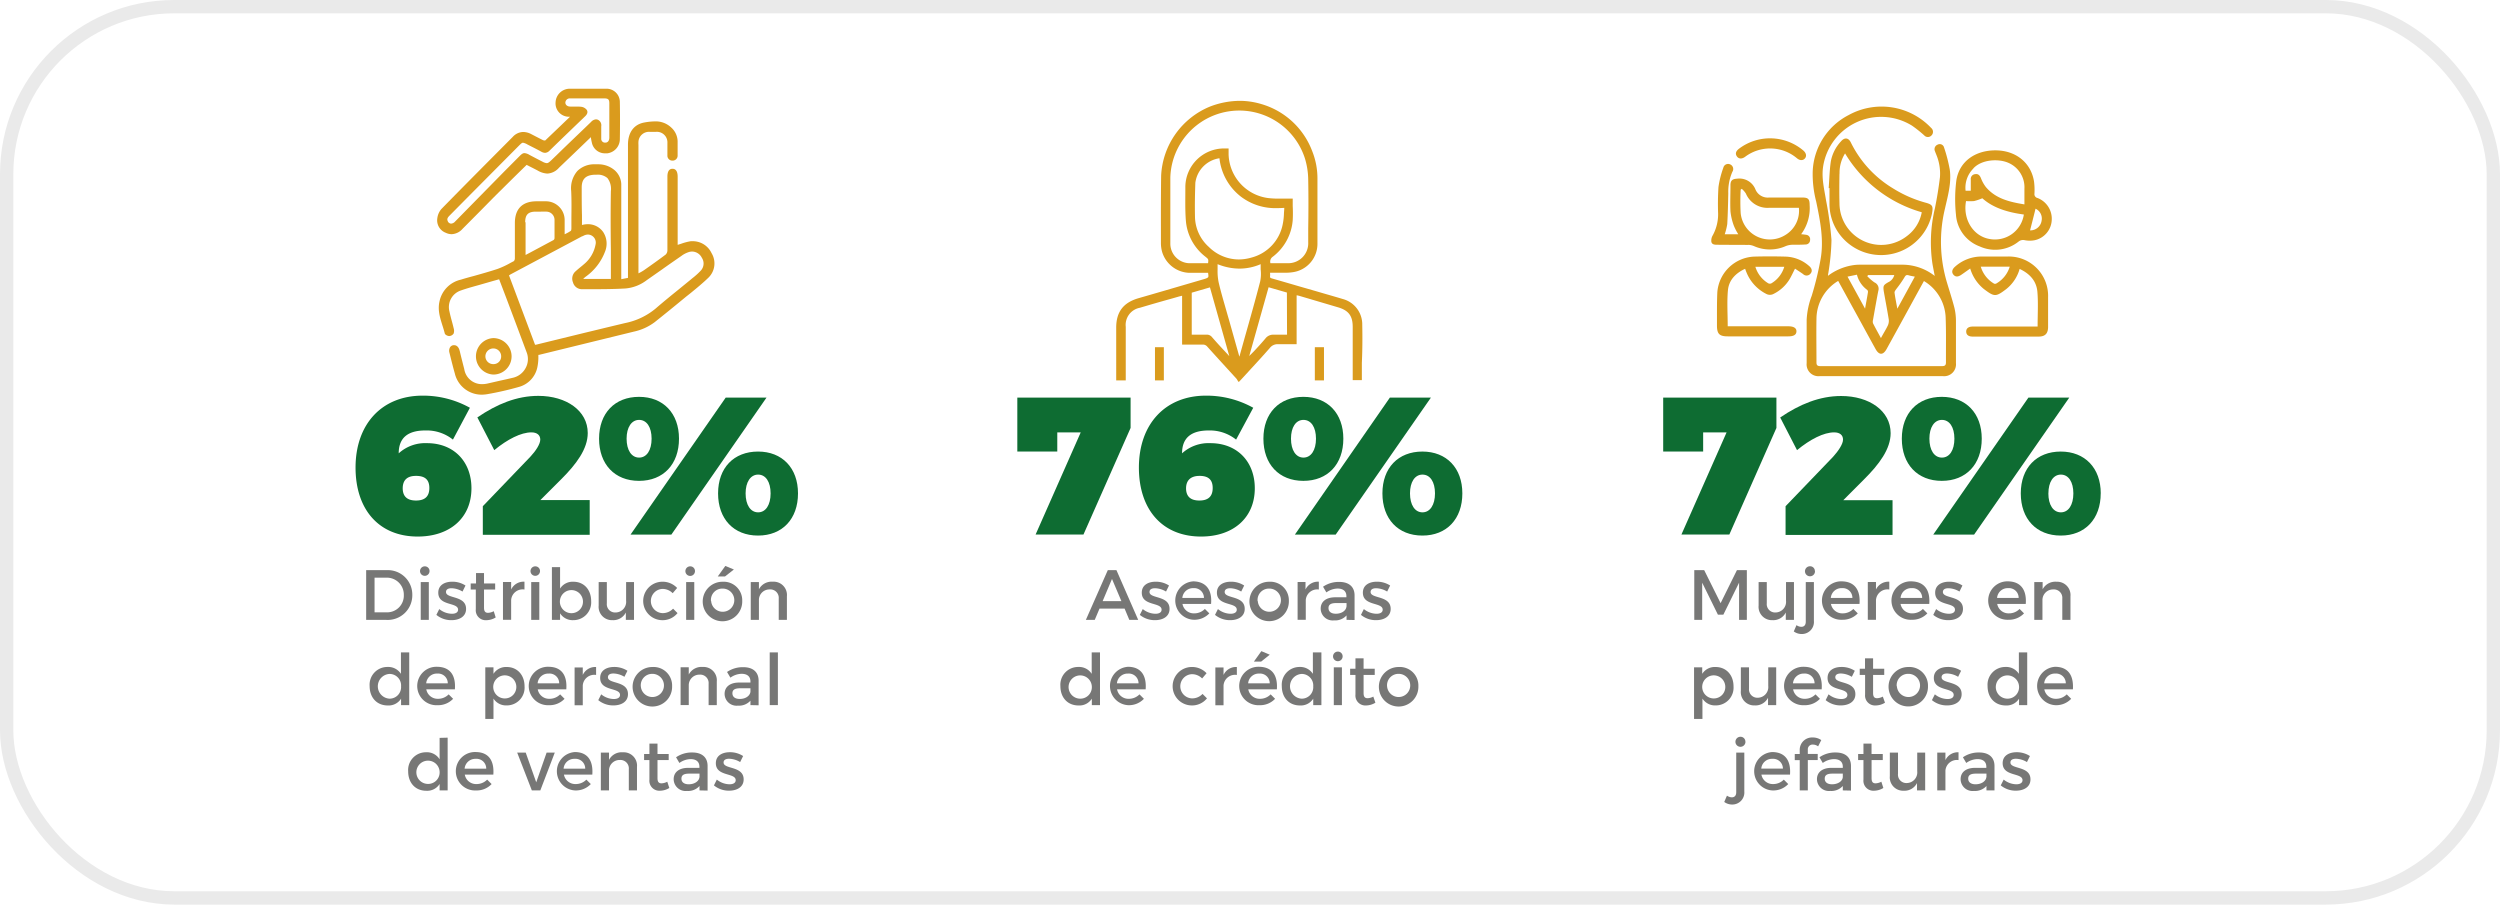 <svg xmlns="http://www.w3.org/2000/svg" viewBox="0 0 563 203.71"><g id="Capa_2" data-name="Capa 2"><g id="Capa_1-2" data-name="Capa 1"><rect x="1.5" y="1.5" width="560" height="200.71" rx="37.74" style="fill:none;stroke:#eaeaea;stroke-miterlimit:10;stroke-width:3px"/><path d="M160.24,57a4.67,4.67,0,0,0-4.12-2.68,4.9,4.9,0,0,0-.54,0,11.76,11.76,0,0,0-2.15.56l-.82.26V39.81c0-1.49-.63-1.8-1.16-1.8h0c-.76,0-1.15.61-1.15,1.77v3.4c0,4.34,0,8.82,0,13.23a1.37,1.37,0,0,1-.38.91c-1.58,1.19-3.15,2.31-4.91,3.54a9.72,9.72,0,0,1-.92.54l-.31.16v-.12c0-.19,0-.35,0-.51V32.64a5.71,5.71,0,0,1,0-.74,2.38,2.38,0,0,1,2.51-2.21h1.45a2.38,2.38,0,0,1,2.56,2.52c0,.44,0,.89,0,1.33s0,1,0,1.43a1.11,1.11,0,0,0,1.13,1.2h.07A1.11,1.11,0,0,0,152.6,35c0-1.31,0-2.3,0-3.23a4.3,4.3,0,0,0-1.46-3.07,5.06,5.06,0,0,0-3.69-1.36,13.65,13.65,0,0,0-2.31.24c-2.36.41-3.72,2.22-3.72,5v30l-1.51.29V45.46c0-1.32,0-2.68,0-4a4.38,4.38,0,0,0-1.57-3.19A5.66,5.66,0,0,0,134.63,37l-.6,0a5.41,5.41,0,0,0-4,1.5A5.93,5.93,0,0,0,128.63,43c.1,2,.07,4.06.05,6.05l0,2.3c0,.51-.11.62-.13.63a7.56,7.56,0,0,1-1.07.62l-.32.16v-.95c0-.82,0-1.58,0-2.34A4.23,4.23,0,0,0,123,45.33h-2.15c-3.2,0-4.89,1.69-4.9,4.87v2.28c0,1.87,0,3.8,0,5.69a1,1,0,0,1-.22.63l-.73.38a19.1,19.1,0,0,1-3,1.4c-1.74.57-3.55,1.08-5.29,1.57-1,.26-2,.54-2.93.83A6.33,6.33,0,0,0,99,67.77c-.49,2,.09,3.78.64,5.54.19.58.37,1.18.52,1.77.08.33.67.6,1,.6a1.27,1.27,0,0,0,1-.57,1.94,1.94,0,0,0,0-1.21c-.13-.55-.27-1.1-.42-1.63-.19-.7-.38-1.43-.53-2.15a3.94,3.94,0,0,1,2.62-4.72c1-.36,2-.64,2.94-.91l1.08-.3,3.27-.94,1.3-.36,0,.06c.05.11.08.2.12.29L114,67.07q2.33,6.18,4.64,12.38a4.17,4.17,0,0,1-.26,3.41,4.33,4.33,0,0,1-2.78,2.19c-1,.24-2,.46-3,.68l-2.67.61a5.66,5.66,0,0,1-1.38.17,4,4,0,0,1-4-3.4c-.35-1.35-.7-2.72-1-4l-.05-.17c-.19-.75-.64-1.2-1.2-1.2a.9.9,0,0,0-.23,0,1.06,1.06,0,0,0-.73.49,1.55,1.55,0,0,0-.12,1.22l.21.85c.31,1.26.64,2.56,1,3.82a6.2,6.2,0,0,0,6,4.76,7.67,7.67,0,0,0,1.34-.12,68.13,68.13,0,0,0,7-1.6,5.81,5.81,0,0,0,4.24-4.44,11.14,11.14,0,0,0,.23-2c0-.26,0-.54,0-.81l.17,0,1.47-.36,19.87-4.87a12,12,0,0,0,4.7-2.14c2.14-1.7,4.39-3.53,7.08-5.75l1-.79c1.34-1.1,2.73-2.23,4-3.46A4.47,4.47,0,0,0,160.24,57ZM131,42.23c0-1.9.89-2.79,2.87-2.88h.44a3.32,3.32,0,0,1,2.48.75,4,4,0,0,1,.78,2.93c-.08,4.49-.06,9.06,0,13.48,0,1.84,0,3.68,0,5.52v.78h-6.23l.07-.07a4.29,4.29,0,0,1,.49-.43,12.22,12.22,0,0,0,4.34-5.61,4.78,4.78,0,0,0-.4-4.44,4.17,4.17,0,0,0-3.47-1.77,5,5,0,0,0-1.31.18s0,0,0-.08,0-.31,0-.46v-1.6C131,46.46,131,44.32,131,42.23Zm-12.73,7.83c0-1.73.69-2.4,2.42-2.4H122l1,0a1.86,1.86,0,0,1,1.88,1.85c0,1.38,0,2.78,0,4.13a.57.57,0,0,1-.21.41l-5.19,2.78-1.12.59V50.06Zm39.56,10.87a16.92,16.92,0,0,1-2,1.8l-.27.23-2.78,2.27c-1.68,1.36-3.43,2.78-5.09,4.22a15.5,15.5,0,0,1-6.9,3.3c-4.74,1.13-9.55,2.3-14.21,3.44l-5.88,1.44-.15,0h-.06l-5.86-15.61.09-.06a3.13,3.13,0,0,1,.37-.23l16-8.52.07,0,.4-.2a2.26,2.26,0,0,1,.85-.19,1.81,1.81,0,0,1,1.71,2.24,7.51,7.51,0,0,1-2.61,4.44l-.4.34c-.49.4-1,.81-1.48,1.25a2.17,2.17,0,0,0-.6,2.48,2.08,2.08,0,0,0,2,1.56h1.16c2.86,0,5.82,0,8.72-.17a9.18,9.18,0,0,0,4.74-1.87l3.5-2.45c1.4-1,2.85-2,4.29-3a5.58,5.58,0,0,1,1.91-.94,3.29,3.29,0,0,1,.54-.05,2.49,2.49,0,0,1,2.17,1.41A2.34,2.34,0,0,1,157.83,60.93Zm-57.45-8.51a3.16,3.16,0,0,0,1.33.32,3.46,3.46,0,0,0,2.45-1.2c1.43-1.43,2.88-2.9,4.29-4.32s3-3.07,4.57-4.59c1.28-1.28,2.6-2.58,3.87-3.83l1.71-1.67.68.35c.59.3,1.21.61,1.81.93a4.76,4.76,0,0,0,2.19.68,3.75,3.75,0,0,0,2.61-1.32L129.83,34l2.86-2.75.4-.37,0,0c0,.09,0,.18,0,.26.06.35.11.65.19.95a3,3,0,0,0,3,2.44l.47,0a3.23,3.23,0,0,0,2.84-3.11c.05-3.11.05-5.87,0-8.44a3,3,0,0,0-3.13-3c-1.33,0-2.71,0-4.1,0l-4.1,0A3.2,3.2,0,0,0,125.12,23a3,3,0,0,0,3,3.29l.25,0-.89.85c-1.61,1.56-3.14,3-4.69,4.49a.31.31,0,0,1-.17,0,.71.71,0,0,1-.31-.06c-.54-.26-1.08-.54-1.6-.81l-1.06-.55a4,4,0,0,0-1.81-.49,3.27,3.27,0,0,0-2.36,1.1c-5.19,5.22-10.71,10.76-16.07,16.24a3.87,3.87,0,0,0-.92,2.05A3,3,0,0,0,100.38,52.42Zm.84-3.85,4.75-4.8,10.81-10.88c.53-.53.76-.75,1-.75a3,3,0,0,1,1,.4l.39.2c.9.46,1.83.92,2.73,1.42a1.8,1.8,0,0,0,.85.26,1.49,1.49,0,0,0,1-.49c2.73-2.66,5.45-5.27,8-7.72.7-.66.59-1.17.38-1.47a1.88,1.88,0,0,0-1.22-.69,9.46,9.46,0,0,0-1-.05h-1.48c-.66,0-1.11-.38-1.11-.9a1,1,0,0,1,1.1-.94h7.66c.88,0,1.13.24,1.14,1.06,0,2.54,0,5.14,0,7.75,0,.71-.34,1.15-.89,1.15l-.17,0a.85.85,0,0,1-.76-.92c0-.9,0-1.82,0-2.7v-.06a1.37,1.37,0,0,0-.77-1.48,1.25,1.25,0,0,0-.42-.08,1.63,1.63,0,0,0-1.09.57c-2.59,2.51-5.23,5-7.78,7.5l-1.23,1.18c-.48.46-.71.61-1,.61a2.45,2.45,0,0,1-.94-.33c-.89-.45-1.84-.95-2.92-1.52a2.63,2.63,0,0,0-1.13-.41c-.41,0-.72.28-1.18.74l-3.48,3.5L102.47,49.91a1.3,1.3,0,0,1-.89.45.85.85,0,0,1-.76-.6C100.62,49.3,100.81,49,101.22,48.57Zm9.88,35.78a4.1,4.1,0,0,0,4.11-4.12,4.13,4.13,0,0,0-4.12-4.09,4.11,4.11,0,0,0,0,8.21Zm-1.79-4.09a1.79,1.79,0,0,1,1.78-1.79v0a1.76,1.76,0,0,1,1.77,1.8A1.71,1.71,0,0,1,111.09,82h0A1.76,1.76,0,0,1,109.31,80.26Z" style="fill:#da9b1d"/><path d="M306.78,73.14a5.91,5.91,0,0,0-4.38-5.8c-1.48-.45-3-.88-4.44-1.3l-2.47-.72-3-.86c-1.95-.57-4-1.17-6-1.74-.38-.11-.52-.18-.47-.53a3,3,0,0,0,0-.6v-.17h3.45a10.2,10.2,0,0,0,1.66-.12,6.45,6.45,0,0,0,5.56-6.54c0-3.79,0-7.64,0-11.37,0-1,0-2,0-3a16.58,16.58,0,0,0-1.18-6.35A17.42,17.42,0,0,0,284,23.42a16.83,16.83,0,0,0-4.81-.71A18.86,18.86,0,0,0,272.49,24a17.74,17.74,0,0,0-11,15.52c-.06,4.24-.06,8.56-.05,12.73,0,.8,0,1.61,0,2.41a7.49,7.49,0,0,0,.25,2,6.62,6.62,0,0,0,6.11,4.78h4.26c.08.56.12.87,0,1s-.32.24-.86.4l-2.6.76c-4,1.17-8.15,2.39-12.23,3.56-3.41,1-5,3.09-5,6.63V85.66h2.15V73.6a3.92,3.92,0,0,1,3.18-4.29c2.31-.69,4.66-1.37,6.94-2l1.64-.47c.22-.07.44-.12.69-.18l.24-.06v11h4.62a1.28,1.28,0,0,1,1.05.46c1.37,1.53,2.78,3.07,4.14,4.56l2.41,2.64a2.65,2.65,0,0,1,.27.41l.14.25L279,86l.45-.47.38-.41c.55-.6,1.11-1.2,1.66-1.81,1.48-1.6,3-3.26,4.46-4.93a2.2,2.2,0,0,1,1.79-.87h.19c.47,0,1,0,1.58,0h1.17l1.21,0H292v-11l.12,0,.46.11,2,.59,6.76,2c2.37.7,3.29,1.94,3.29,4.41s0,5.19,0,7.78v4.2h2.06l0-.11,0-.1a.65.65,0,0,0,0-.18c0-1.18,0-2.35,0-3.52C306.82,78.93,306.84,76,306.78,73.14ZM272.06,59.27l-1.31,0h-1.39c-.65,0-1.18,0-1.68,0a4.41,4.41,0,0,1-4.12-4.49V53.21c0-4.34,0-8.83,0-13.24a15.53,15.53,0,0,1,30.3-4.32,17,17,0,0,1,.75,4.84c.07,3.69.06,7.43,0,11.06,0,1,0,2,0,3a4.49,4.49,0,0,1-4.7,4.72h-3.81a1.31,1.31,0,0,1,.54-1.46,11.46,11.46,0,0,0,4.48-8.22,30.79,30.79,0,0,0,0-3.2q0-.75,0-1.53v-.13l-.33,0-.55,0h-2.12a19.92,19.92,0,0,1-2.54-.13,10.22,10.22,0,0,1-8.9-9.81c0-.26,0-.52,0-.8v-.56h-.13l-.85,0A8.74,8.74,0,0,0,266.94,42v.56c0,2.35-.07,4.78.12,7.15a11.39,11.39,0,0,0,4.41,8.11l0,0C272.14,58.36,272.17,58.38,272.06,59.27Zm-2.95-10.46c-.06-2.84,0-5.33.08-7.63a6.41,6.41,0,0,1,5.43-5.54,12.65,12.65,0,0,0,4.88,8.68,12.82,12.82,0,0,0,8.13,2.55q.76,0,1.59-.06c0,.4-.05.79-.07,1.17a14.37,14.37,0,0,1-.3,2.62,9.65,9.65,0,0,1-7,7.4,10.45,10.45,0,0,1-2.93.43,9.63,9.63,0,0,1-6.7-2.83A9.31,9.31,0,0,1,269.11,48.81Zm6.78,30.36c-1-1.06-2-2.15-2.94-3.24a1.48,1.48,0,0,0-1.19-.57h-.06c-.42,0-.88,0-1.44,0h-1.88V65.91l4.1-1.19,4.36,15.48Zm3.31.84c0,.1-.06.2-.1.3L276.76,72c-.24-.82-.48-1.66-.71-2.46-.57-2-1.16-4-1.62-6a12.66,12.66,0,0,1-.23-2.8c0-.41,0-.82,0-1.25a13.2,13.2,0,0,0,5,1,12,12,0,0,0,4.7-1c0,.4,0,.79,0,1.17a8.53,8.53,0,0,1-.1,2.69c-1.06,4.11-2.24,8.27-3.38,12.29C280,77.15,279.6,78.58,279.2,80Zm10.64-4.64h-1.66c-.45,0-.82,0-1.17,0h-.21a2.18,2.18,0,0,0-1.83.86c-.84,1-1.76,2-2.64,2.94l-1,1,4.36-15.48,4.12,1.19ZM260.1,85.67h2V78.19h-2Zm36,0h2.06V78.19h-2.06Z" style="fill:#da9b1d"/><path d="M440.13,69.3c-.52-2-1.18-4-1.77-6A31.77,31.77,0,0,1,438,47c.65-2.89,1.5-5.79,1.09-8.79a34.26,34.26,0,0,0-1.29-5,1,1,0,0,0-1.44-.64,1.1,1.1,0,0,0-.6,1.5c.09.27.21.53.31.8a11,11,0,0,1,.81,5c-.28,2.34-.66,4.68-1.13,7a33.09,33.09,0,0,0-.57,12.5c.15.87.33,1.73.52,2.77a11.86,11.86,0,0,0-7-2.53c-3.37,0-6.75,0-10.12,0a9.67,9.67,0,0,0-1.61.17,12.53,12.53,0,0,0-5.31,2.33c0-.31.07-.5.09-.68a51.59,51.59,0,0,0,.7-7.39,76.87,76.87,0,0,0-1.22-8.89c-.41-2.58-1.08-5.11-.64-7.79a13.22,13.22,0,0,1,20-9.06,28.46,28.46,0,0,1,2.74,2.18,1.1,1.1,0,0,0,1.61.05,1.14,1.14,0,0,0,0-1.68l-.18-.18a15.36,15.36,0,0,0-18.46-2.75,14.92,14.92,0,0,0-8.08,12.71,24.62,24.62,0,0,0,.79,6.78c.91,4.4,1.81,8.81.92,13.32A70.7,70.7,0,0,1,408,66.61a17.73,17.73,0,0,0-1.14,5.4q0,4.89,0,9.77a2.66,2.66,0,0,0,2.92,2.93q13.89,0,27.78,0a2.67,2.67,0,0,0,2.92-2.93c0-3.17,0-6.34,0-9.51A12.81,12.81,0,0,0,440.13,69.3Zm-13.07-4.23a25.78,25.78,0,0,0,1.78-2.54c.28-.51.47-.69,1-.53s.83.18,1.38.3l-3.94,7.22c-.25-1.38-.49-2.5-.63-3.62C426.63,65.64,426.88,65.32,427.06,65.07Zm-6.35-3.13h5.88a2.39,2.39,0,0,1-1.36,1.62c-1.1.65-1.18.8-1,2.07.37,2.11.78,4.21,1.12,6.32a2.5,2.5,0,0,1-.22,1.37c-.43.91-1,1.78-1.54,2.82-.65-1.2-1.25-2.26-1.79-3.34a1.37,1.37,0,0,1,0-.75c.39-2.19.77-4.39,1.2-6.57a1.56,1.56,0,0,0-.89-1.89,11.14,11.14,0,0,1-1.61-1.4Zm-2.53-.08a6.09,6.09,0,0,0,2.33,3.44.62.62,0,0,1,.15.52c-.18,1.15-.4,2.3-.65,3.69l-3.95-7.21Zm20.05,19.76c0,.66-.28.83-.88.83q-13.71,0-27.42,0c-.62,0-.87-.2-.86-.84,0-3.29-.06-6.57,0-9.85a10,10,0,0,1,4.89-8.5c1.43,2.6,2.81,5.13,4.2,7.65s2.81,5.16,4.24,7.73c.77,1.37,1.68,1.36,2.44,0,2.65-4.79,5.27-9.6,7.91-14.41l.52-.94a10,10,0,0,1,4.9,8.5C438.29,75.05,438.21,78.34,438.23,81.62Zm7.59-26.13a8.43,8.43,0,0,0,8.74-1.07,1.62,1.62,0,0,1,1.4-.33,5.83,5.83,0,0,0,2.28,0,4.87,4.87,0,0,0,3.81-4.5,5,5,0,0,0-3.2-5,.88.88,0,0,1-.69-1,14.61,14.61,0,0,0-.1-2.73c-.68-4.24-4.12-7-8.7-7s-8.13,2.52-8.79,6.77a33.41,33.41,0,0,0-.09,7.68A8.21,8.21,0,0,0,445.82,55.49ZM458.4,47a2.44,2.44,0,0,1,1.37,2.7,2.54,2.54,0,0,1-2.6,2.18C457.58,50.29,458,48.65,458.4,47Zm-14-9.08c1.85-2,5.54-2.22,7.77-1.3a6,6,0,0,1,3.73,5.91v3.5c-3.33-.55-6.47-1.27-8.7-3.93a7.92,7.92,0,0,1-1.1-2c-.26-.6-.6-1-1.28-.88a1.07,1.07,0,0,0-1,1.2c0,.82,0,1.64,0,2.53h-1.17A6.11,6.11,0,0,1,444.41,37.94Zm-1.66,7.36a11.07,11.07,0,0,0,1.82,0,12.37,12.37,0,0,0,1.86-.63c2.46,2.21,5.79,3.18,9.35,3.66a6.58,6.58,0,0,1-7.78,5.5C444.33,53.15,442,49.35,442.75,45.3Zm-49.06,9.86a3.66,3.66,0,0,1,1.31.28,8.8,8.8,0,0,0,7.16,0,4.38,4.38,0,0,1,1.39-.3c1,0,2.06,0,3.09-.06a1,1,0,0,0,1-1,1,1,0,0,0-.88-1.18c-.31-.06-.62-.08-1.13-.14a9.86,9.86,0,0,0,1.91-6.56c0-1.38-.33-1.7-1.73-1.7h-7.38a3,3,0,0,1-3.06-1.74,3.9,3.9,0,0,0-4.17-2.5c-1.06.06-1.48.4-1.49,1.44,0,2-.09,4,0,5.92a13.11,13.11,0,0,0,.76,3.22,11.75,11.75,0,0,0,1,1.93h-3.05a13.3,13.3,0,0,0,.57-2.3c.13-2.3.18-4.61.23-6.92a11.2,11.2,0,0,1,.92-4.84,1.13,1.13,0,0,0-.48-1.66,1.1,1.1,0,0,0-1.56.76A21.63,21.63,0,0,0,387,42.11a60,60,0,0,0-.08,6A9.9,9.9,0,0,1,385.71,53a2.27,2.27,0,0,0-.31,1.46c.15.67.84.66,1.43.66C389.11,55.15,391.4,55.13,393.69,55.16ZM392,42.71l.24-.19a4.85,4.85,0,0,1,.93,1.06,5.26,5.26,0,0,0,5.2,3.22h6.74a6.36,6.36,0,0,1-3,6.09A6.59,6.59,0,0,1,392,48,49.12,49.12,0,0,1,392,42.71Zm20,3.13a11.48,11.48,0,0,0,5,9.54,11.69,11.69,0,0,0,18.09-7.32c.3-1.67.12-2-1.53-2.44a27.32,27.32,0,0,1-7.19-3.16,24.91,24.91,0,0,1-9.56-10.37c-.54-1.11-1.42-1.19-2.22-.25a9,9,0,0,0-2.29,4.52c-.29,2-.33,4-.48,6H412C412,43.56,412,44.7,412,45.84Zm2.27-6.75a8.14,8.14,0,0,1,1.24-4.54A29.66,29.66,0,0,0,432.78,47.8a8.6,8.6,0,0,1-3.39,5.4,9.4,9.4,0,0,1-15.14-7.43C414.19,43.54,414.21,41.31,414.25,39.09Zm37.81,18.68c-1.92,0-3.83,0-5.74,0a8.94,8.94,0,0,0-6.1,2.32c-.66.59-.78,1.25-.31,1.79s1.06.48,1.76,0,1.28-.9,2-1.41a9.4,9.4,0,0,0,3.08,4.62c2.37,1.79,2.67,1.81,5.05,0a8.84,8.84,0,0,0,3-4.53c2.29,1.07,3.79,2.72,4,5.15s.05,5.12.05,7.83h-14.6c-1,0-1.5.44-1.48,1.16s.53,1.1,1.47,1.1h14.83c1.48,0,2.13-.69,2.14-2.17,0-2.23,0-4.46,0-6.69A8.86,8.86,0,0,0,452.06,57.77Zm-2.47,6.06a.65.65,0,0,1-.54.05,6.62,6.62,0,0,1-3-3.82h6.52A6.53,6.53,0,0,1,449.59,63.83ZM393,60.53c.12.32.19.54.28.74a9.35,9.35,0,0,0,4.45,4.9,1.74,1.74,0,0,0,1.71,0A8.72,8.72,0,0,0,403,62.9c.44-.74.8-1.54,1.24-2.4.62.42,1.22.8,1.8,1.21a1.12,1.12,0,0,0,1.67-.07c.47-.52.37-1.16-.27-1.71a8.36,8.36,0,0,0-5.3-2.14c-2.39-.07-4.8-.07-7.19,0a8.7,8.7,0,0,0-8.21,8.06c-.11,2.48-.07,5-.08,7.45,0,1.9.55,2.45,2.45,2.45h13.62c1.21,0,1.8-.36,1.83-1.1s-.58-1.17-1.83-1.17H389.08c0-2.77-.19-5.46.05-8.11C389.34,63.1,390.84,61.53,393,60.53Zm8.82-.45a6.48,6.48,0,0,1-2.91,3.73.81.81,0,0,1-.68,0,6.54,6.54,0,0,1-2.92-3.73ZM393,35.31a9.38,9.38,0,0,1,11.65.31c.68.58,1.39.56,1.82.05s.31-1.23-.43-1.83a11.6,11.6,0,0,0-14.36-.39c-.77.57-.94,1.15-.55,1.74S392.22,35.88,393,35.31Z" style="fill:#da9b1d"/><path d="M95.79,96.94c-4,0-6,1.71-6,5.15a8.86,8.86,0,0,1,6.38-2.29c6,0,10,4.13,10,10.16,0,6.65-4.84,10.87-12.1,10.87-8.72,0-14-6.07-14-15.53,0-9.81,5.94-16.2,15.1-16.2a21.65,21.65,0,0,1,10.65,2.73L102,99A9.46,9.46,0,0,0,95.79,96.94Zm-5.1,13c0,1.85,1,2.78,3,2.78s3-.93,3-2.82-1-2.73-3-2.73S90.69,108.12,90.69,110Z" style="fill:#0e6c32"/><path d="M121.67,99c0-1-.71-1.63-2-1.63-2.33,0-5.37,1.54-8.36,4L107.5,94c4.4-3,8.88-4.85,13.73-4.85,6.33,0,11.13,3.35,11.13,8.37,0,3.56-2.55,7-6,10.43l-4.66,4.66H132.8v7.83H108.73V114l10.69-11.13C120.65,101.56,121.67,100,121.67,99Z" style="fill:#0e6c32"/><path d="M152.91,98.79c0,5.76-3.52,9.5-9,9.5s-9-3.74-9-9.5,3.56-9.42,9-9.42S152.91,93.06,152.91,98.79Zm-11.8,0c0,2.59,1.1,4.26,2.82,4.26s2.81-1.67,2.81-4.26-1.1-4.23-2.81-4.23S141.11,96.23,141.11,98.79Zm31.51-9.25-21.43,30.85H142l21.43-30.85Zm7.09,21.57c0,5.76-3.52,9.5-9,9.5s-9-3.74-9-9.5,3.56-9.42,9-9.42S179.71,105.39,179.71,111.11Zm-11.8,0c0,2.59,1.1,4.27,2.82,4.27s2.81-1.68,2.81-4.27-1.1-4.23-2.81-4.23S167.91,108.56,167.91,111.11Z" style="fill:#0e6c32"/><path d="M92.85,134a5.54,5.54,0,0,1-5.85,5.6H82.46v-11.2h4.59A5.51,5.51,0,0,1,92.85,134Zm-1.91,0A3.82,3.82,0,0,0,87,130.09H84.35v7.81H87.1A3.76,3.76,0,0,0,90.94,134Z" style="fill:#777776"/><path d="M96.73,128.64a1.07,1.07,0,1,1-1.07-1.1A1.05,1.05,0,0,1,96.73,128.64Zm-.16,2.44v8.51H94.75v-8.51Z" style="fill:#777776"/><path d="M101.69,132.47c-.72,0-1.25.24-1.25.85,0,1.57,4.53.72,4.52,3.81,0,1.74-1.56,2.53-3.27,2.53a5.23,5.23,0,0,1-3.42-1.19l.65-1.31a4.63,4.63,0,0,0,2.85,1.06c.79,0,1.39-.28,1.39-.92,0-1.74-4.48-.76-4.46-3.84,0-1.73,1.5-2.46,3.13-2.46a5.41,5.41,0,0,1,3,.86l-.67,1.36A5.05,5.05,0,0,0,101.69,132.47Z" style="fill:#777776"/><path d="M111.63,139.05a4.09,4.09,0,0,1-2.1.62,2.24,2.24,0,0,1-2.38-2.48v-4.42H106V131.4h1.2v-2.34H109v2.34h2.51v1.37H109v4.09c0,.88.34,1.15.91,1.15a2.93,2.93,0,0,0,1.28-.37Z" style="fill:#777776"/><path d="M118.11,131v1.76a2.59,2.59,0,0,0-3,2.37v4.45h-1.84v-8.51h1.84v1.69A3.1,3.1,0,0,1,118.11,131Z" style="fill:#777776"/><path d="M121.61,128.64a1.07,1.07,0,1,1-1.07-1.1A1.05,1.05,0,0,1,121.61,128.64Zm-.16,2.44v8.51h-1.82v-8.51Z" style="fill:#777776"/><path d="M133.13,135.37a4,4,0,0,1-4,4.29,3.35,3.35,0,0,1-3-1.54v1.47h-1.84V127.72h1.84v4.83a3.33,3.33,0,0,1,3-1.54C131.48,131,133.13,132.77,133.13,135.37Zm-1.85-.07a2.6,2.6,0,1,0-2.6,2.79A2.59,2.59,0,0,0,131.28,135.3Z" style="fill:#777776"/><path d="M142.78,131.08v8.51h-1.84v-1.66a3.16,3.16,0,0,1-3,1.73,3,3,0,0,1-3.12-3.28v-5.3h1.84v4.78a1.87,1.87,0,0,0,2,2.07,2.4,2.4,0,0,0,2.34-2.66v-4.19Z" style="fill:#777776"/><path d="M149.07,132.63a2.73,2.73,0,0,0,0,5.44,3.18,3.18,0,0,0,2.51-1l1,1a4.31,4.31,0,0,1-3.61,1.59,4.33,4.33,0,0,1,0-8.65,4.5,4.5,0,0,1,3.52,1.4l-1,1.18A3.19,3.19,0,0,0,149.07,132.63Z" style="fill:#777776"/><path d="M156.51,128.64a1.08,1.08,0,1,1-1.08-1.1A1.06,1.06,0,0,1,156.51,128.64Zm-.16,2.44v8.51h-1.83v-8.51Z" style="fill:#777776"/><path d="M167.15,135.32a4.45,4.45,0,1,1-4.44-4.31A4.18,4.18,0,0,1,167.15,135.32Zm-7,0a2.61,2.61,0,1,0,2.6-2.77A2.56,2.56,0,0,0,160.11,135.35Zm5.12-7.07-2,1.57h-1.63l1.7-2.37Z" style="fill:#777776"/><path d="M177.21,134.29v5.3h-1.84v-4.78a1.9,1.9,0,0,0-2.05-2.07,2.37,2.37,0,0,0-2.41,2.32v4.53h-1.84v-8.51h1.84v1.63A3.21,3.21,0,0,1,174,131,3,3,0,0,1,177.21,134.29Z" style="fill:#777776"/><path d="M92.16,146.92v11.87H90.32v-1.45a3.31,3.31,0,0,1-3,1.53c-2.45,0-4.08-1.77-4.08-4.37a4,4,0,0,1,4.05-4.3,3.38,3.38,0,0,1,3,1.55v-4.83Zm-1.84,7.65a2.6,2.6,0,0,0-2.61-2.8,2.79,2.79,0,0,0,0,5.57A2.59,2.59,0,0,0,90.32,154.57Z" style="fill:#777776"/><path d="M102.44,155.24H96a2.6,2.6,0,0,0,2.64,2.13,3.3,3.3,0,0,0,2.4-1l1,1a4.64,4.64,0,0,1-3.52,1.44,4.33,4.33,0,1,1-.05-8.65C101.45,150.21,102.67,152.17,102.44,155.24Zm-1.6-1.35a2.18,2.18,0,0,0-2.36-2.2,2.4,2.4,0,0,0-2.5,2.2Z" style="fill:#777776"/><path d="M118.13,154.57a4,4,0,0,1-4,4.29,3.36,3.36,0,0,1-3-1.54v4.58h-1.84V150.28h1.84v1.47a3.34,3.34,0,0,1,3-1.54C116.48,150.21,118.13,152,118.13,154.57Zm-1.86-.07a2.6,2.6,0,1,0-2.59,2.79A2.58,2.58,0,0,0,116.27,154.5Z" style="fill:#777776"/><path d="M127.53,155.24H121.1a2.59,2.59,0,0,0,2.64,2.13,3.3,3.3,0,0,0,2.4-1l1,1a4.66,4.66,0,0,1-3.53,1.44,4.33,4.33,0,1,1,0-8.65C126.54,150.21,127.76,152.17,127.53,155.24Zm-1.6-1.35a2.18,2.18,0,0,0-2.37-2.2,2.4,2.4,0,0,0-2.49,2.2Z" style="fill:#777776"/><path d="M134.24,150.21V152a2.59,2.59,0,0,0-3,2.37v4.45h-1.84v-8.51h1.84V152A3.1,3.1,0,0,1,134.24,150.21Z" style="fill:#777776"/><path d="M138.15,151.67c-.72,0-1.24.24-1.24.85,0,1.57,4.53.72,4.51,3.81,0,1.74-1.55,2.53-3.27,2.53a5.27,5.27,0,0,1-3.42-1.19l.66-1.31a4.6,4.6,0,0,0,2.84,1.06c.79,0,1.4-.28,1.4-.92,0-1.74-4.49-.76-4.47-3.84,0-1.73,1.51-2.46,3.14-2.46a5.43,5.43,0,0,1,3,.86l-.68,1.36A5,5,0,0,0,138.15,151.67Z" style="fill:#777776"/><path d="M151.36,154.52a4.45,4.45,0,1,1-4.44-4.31A4.18,4.18,0,0,1,151.36,154.52Zm-7.05,0a2.61,2.61,0,1,0,2.61-2.77A2.57,2.57,0,0,0,144.31,154.55Z" style="fill:#777776"/><path d="M161.42,153.49v5.3h-1.84V154a1.9,1.9,0,0,0-2.05-2.07,2.39,2.39,0,0,0-2.42,2.32v4.53h-1.84v-8.51h1.84v1.63a3.23,3.23,0,0,1,3.14-1.7A3,3,0,0,1,161.42,153.49Z" style="fill:#777776"/><path d="M169,158.79v-1a3.47,3.47,0,0,1-2.82,1.12,2.69,2.69,0,0,1-3-2.64c0-1.55,1.17-2.54,3.21-2.56H169v-.25c0-1.08-.69-1.72-2-1.72a4.43,4.43,0,0,0-2.51.87l-.76-1.28a6.22,6.22,0,0,1,3.67-1.08c2.19,0,3.42,1.12,3.44,3l0,5.58Zm0-3V155h-2.3c-1.2,0-1.76.32-1.76,1.13s.62,1.27,1.64,1.27C167.87,157.42,168.87,156.73,169,155.8Z" style="fill:#777776"/><path d="M175.18,146.92v11.87h-1.84V146.92Z" style="fill:#777776"/><path d="M100.81,166.12V178H99v-1.45a3.3,3.3,0,0,1-3,1.53c-2.45,0-4.08-1.77-4.08-4.37a4,4,0,0,1,4-4.3A3.36,3.36,0,0,1,99,171v-4.83ZM99,173.77a2.62,2.62,0,1,0-2.61,2.77A2.59,2.59,0,0,0,99,173.77Z" style="fill:#777776"/><path d="M111.1,174.44h-6.43a2.58,2.58,0,0,0,2.64,2.13,3.31,3.31,0,0,0,2.4-1l1,1a4.62,4.62,0,0,1-3.52,1.44,4.33,4.33,0,1,1,0-8.65C110.11,169.41,111.32,171.37,111.1,174.44Zm-1.6-1.34a2.19,2.19,0,0,0-2.37-2.21,2.42,2.42,0,0,0-2.5,2.21Z" style="fill:#777776"/><path d="M118.39,169.48l2.37,6.7,2.34-6.7h1.84L121.68,178h-1.91l-3.3-8.51Z" style="fill:#777776"/><path d="M133.39,174.44H127a2.6,2.6,0,0,0,2.65,2.13,3.33,3.33,0,0,0,2.4-1l1,1a4.64,4.64,0,0,1-3.52,1.44,4.33,4.33,0,0,1,0-8.65C132.4,169.41,133.61,171.37,133.39,174.44Zm-1.6-1.34a2.19,2.19,0,0,0-2.37-2.21,2.4,2.4,0,0,0-2.5,2.21Z" style="fill:#777776"/><path d="M143.45,172.69V178h-1.84v-4.78a1.9,1.9,0,0,0-2.05-2.07,2.37,2.37,0,0,0-2.41,2.32V178h-1.84v-8.51h1.84v1.63a3.21,3.21,0,0,1,3.13-1.7A3,3,0,0,1,143.45,172.69Z" style="fill:#777776"/><path d="M150.73,177.45a4.09,4.09,0,0,1-2.1.62,2.24,2.24,0,0,1-2.38-2.48v-4.42h-1.2V169.8h1.2v-2.34h1.82v2.34h2.52v1.37h-2.52v4.09c0,.88.34,1.15.92,1.15a3,3,0,0,0,1.28-.37Z" style="fill:#777776"/><path d="M157.53,178v-1a3.43,3.43,0,0,1-2.82,1.12,2.69,2.69,0,0,1-3-2.64c0-1.55,1.17-2.54,3.22-2.56h2.58v-.25c0-1.08-.69-1.72-2-1.72a4.48,4.48,0,0,0-2.51.87l-.75-1.28a6.19,6.19,0,0,1,3.66-1.08c2.2,0,3.43,1.12,3.44,3l0,5.58Zm0-3v-.78h-2.31c-1.2,0-1.76.32-1.76,1.13s.62,1.27,1.65,1.27C156.41,176.62,157.42,175.93,157.52,175Z" style="fill:#777776"/><path d="M164.2,170.87c-.72,0-1.25.24-1.25.85,0,1.57,4.53.72,4.52,3.81,0,1.74-1.55,2.53-3.27,2.53a5.25,5.25,0,0,1-3.42-1.19l.65-1.31a4.63,4.63,0,0,0,2.85,1.06c.79,0,1.4-.28,1.4-.92,0-1.74-4.49-.76-4.47-3.84,0-1.73,1.5-2.46,3.14-2.46a5.38,5.38,0,0,1,3,.86l-.67,1.36A5.05,5.05,0,0,0,164.2,170.87Z" style="fill:#777776"/><path d="M254.61,89.54v6.83l-10.61,24H233.22l10.16-23H238.1v4.31h-9V89.54Z" style="fill:#0e6c32"/><path d="M272.2,96.94c-4,0-6,1.71-6,5.15a8.86,8.86,0,0,1,6.38-2.29c6,0,10,4.13,10,10.16,0,6.65-4.84,10.87-12.1,10.87-8.72,0-14-6.07-14-15.53,0-9.81,5.95-16.2,15.1-16.2a21.65,21.65,0,0,1,10.65,2.73L278.37,99A9.5,9.5,0,0,0,272.2,96.94Zm-5.1,13c0,1.85,1,2.78,3,2.78s3-.93,3-2.82-1-2.73-2.95-2.73S267.1,108.12,267.1,110Z" style="fill:#0e6c32"/><path d="M302.52,98.79c0,5.76-3.52,9.5-9,9.5s-9-3.74-9-9.5,3.57-9.42,9-9.42S302.52,93.06,302.52,98.79Zm-11.79,0c0,2.59,1.1,4.26,2.81,4.26s2.82-1.67,2.82-4.26-1.1-4.23-2.82-4.23S290.73,96.23,290.73,98.79Zm31.51-9.25L300.8,120.39h-9.19L313,89.54Zm7.08,21.57c0,5.76-3.52,9.5-9,9.5s-9-3.74-9-9.5,3.57-9.42,9-9.42S329.32,105.39,329.32,111.11Zm-11.79,0c0,2.59,1.1,4.27,2.81,4.27s2.82-1.68,2.82-4.27-1.1-4.23-2.82-4.23S317.53,108.56,317.53,111.11Z" style="fill:#0e6c32"/><path d="M253.26,137.06h-5.65l-1.07,2.53h-2l4.94-11.2h1.94l4.9,11.2h-2Zm-.72-1.68-2.12-5-2.11,5Z" style="fill:#777776"/><path d="M260.12,132.47c-.72,0-1.25.24-1.25.85,0,1.57,4.53.72,4.51,3.81,0,1.74-1.55,2.53-3.26,2.53a5.28,5.28,0,0,1-3.43-1.19l.66-1.31a4.63,4.63,0,0,0,2.85,1.06c.78,0,1.39-.28,1.39-.92,0-1.74-4.48-.76-4.46-3.84,0-1.73,1.5-2.46,3.13-2.46a5.41,5.41,0,0,1,3,.86l-.67,1.36A5.05,5.05,0,0,0,260.12,132.47Z" style="fill:#777776"/><path d="M272.73,136h-6.44a2.6,2.6,0,0,0,2.65,2.13,3.33,3.33,0,0,0,2.4-1l1,1a4.64,4.64,0,0,1-3.52,1.44,4.33,4.33,0,0,1-.05-8.65C271.74,131,273,133,272.73,136Zm-1.6-1.34a2.19,2.19,0,0,0-2.37-2.21,2.42,2.42,0,0,0-2.5,2.21Z" style="fill:#777776"/><path d="M277.05,132.47c-.72,0-1.25.24-1.25.85,0,1.57,4.53.72,4.51,3.81,0,1.74-1.55,2.53-3.26,2.53a5.28,5.28,0,0,1-3.43-1.19l.66-1.31a4.61,4.61,0,0,0,2.85,1.06c.78,0,1.39-.28,1.39-.92,0-1.74-4.48-.76-4.47-3.84,0-1.73,1.51-2.46,3.14-2.46a5.43,5.43,0,0,1,3,.86l-.67,1.36A5.08,5.08,0,0,0,277.05,132.47Z" style="fill:#777776"/><path d="M290.25,135.32a4.44,4.44,0,1,1-4.43-4.31A4.18,4.18,0,0,1,290.25,135.32Zm-7,0a2.61,2.61,0,1,0,2.61-2.77A2.56,2.56,0,0,0,283.21,135.35Z" style="fill:#777776"/><path d="M297,131v1.76a2.58,2.58,0,0,0-2.94,2.37v4.45h-1.84v-8.51H294v1.69A3.09,3.09,0,0,1,297,131Z" style="fill:#777776"/><path d="M303.24,139.59v-1a3.43,3.43,0,0,1-2.82,1.12,2.69,2.69,0,0,1-3-2.64c0-1.55,1.17-2.54,3.22-2.56h2.57v-.26c0-1.07-.68-1.71-2-1.71a4.48,4.48,0,0,0-2.51.87l-.75-1.28a6.19,6.19,0,0,1,3.66-1.08c2.19,0,3.43,1.12,3.44,3l0,5.58Zm0-3v-.78h-2.3c-1.2,0-1.76.32-1.76,1.13s.62,1.27,1.65,1.27C302.12,138.22,303.13,137.53,303.22,136.6Z" style="fill:#777776"/><path d="M309.91,132.47c-.72,0-1.25.24-1.25.85,0,1.57,4.53.72,4.52,3.81,0,1.74-1.56,2.53-3.27,2.53a5.23,5.23,0,0,1-3.42-1.19l.65-1.31a4.63,4.63,0,0,0,2.85,1.06c.79,0,1.39-.28,1.39-.92,0-1.74-4.48-.76-4.46-3.84,0-1.73,1.5-2.46,3.14-2.46a5.4,5.4,0,0,1,3,.86l-.67,1.36A5.05,5.05,0,0,0,309.91,132.47Z" style="fill:#777776"/><path d="M247.72,146.92v11.87h-1.84v-1.45a3.3,3.3,0,0,1-3,1.53c-2.45,0-4.08-1.77-4.08-4.37a4,4,0,0,1,4.05-4.3,3.36,3.36,0,0,1,3,1.55v-4.83Zm-1.84,7.65a2.62,2.62,0,1,0-2.61,2.77A2.59,2.59,0,0,0,245.88,154.57Z" style="fill:#777776"/><path d="M258,155.24h-6.44a2.6,2.6,0,0,0,2.65,2.13,3.33,3.33,0,0,0,2.4-1l1,1a4.64,4.64,0,0,1-3.52,1.44,4.33,4.33,0,0,1,0-8.65C257,150.21,258.23,152.17,258,155.24Zm-1.6-1.35a2.19,2.19,0,0,0-2.37-2.2,2.42,2.42,0,0,0-2.5,2.2Z" style="fill:#777776"/><path d="M268.3,151.83a2.73,2.73,0,0,0,0,5.44,3.18,3.18,0,0,0,2.51-1l1,1a4.33,4.33,0,0,1-3.61,1.59,4.33,4.33,0,0,1,0-8.65,4.5,4.5,0,0,1,3.52,1.4l-1,1.18A3.19,3.19,0,0,0,268.3,151.83Z" style="fill:#777776"/><path d="M278.54,150.21V152a2.59,2.59,0,0,0-3,2.37v4.45h-1.84v-8.51h1.84V152A3.1,3.1,0,0,1,278.54,150.21Z" style="fill:#777776"/><path d="M287.55,155.24h-6.44a2.6,2.6,0,0,0,2.64,2.13,3.3,3.3,0,0,0,2.4-1l1,1a4.64,4.64,0,0,1-3.52,1.44,4.33,4.33,0,1,1-.05-8.65C286.55,150.21,287.77,152.17,287.55,155.24Zm-1.61-1.35a2.18,2.18,0,0,0-2.36-2.2,2.4,2.4,0,0,0-2.5,2.2ZM284,149h-1.63l1.69-2.36,1.89.8Z" style="fill:#777776"/><path d="M297.58,146.92v11.87h-1.84v-1.45a3.31,3.31,0,0,1-3,1.53c-2.45,0-4.08-1.77-4.08-4.37a4,4,0,0,1,4-4.3,3.38,3.38,0,0,1,3,1.55v-4.83Zm-1.84,7.65a2.6,2.6,0,0,0-2.61-2.8,2.79,2.79,0,0,0,0,5.57A2.59,2.59,0,0,0,295.74,154.57Z" style="fill:#777776"/><path d="M302.36,147.84a1.08,1.08,0,1,1-1.07-1.1A1.06,1.06,0,0,1,302.36,147.84Zm-.16,2.44v8.51h-1.83v-8.51Z" style="fill:#777776"/><path d="M309.74,158.25a4.12,4.12,0,0,1-2.1.62,2.24,2.24,0,0,1-2.39-2.48V152h-1.2V150.6h1.2v-2.34h1.83v2.34h2.51V152h-2.51v4.09c0,.88.34,1.15.91,1.15a2.93,2.93,0,0,0,1.28-.37Z" style="fill:#777776"/><path d="M319.42,154.52a4.45,4.45,0,1,1-4.44-4.31A4.18,4.18,0,0,1,319.42,154.52Zm-7.05,0a2.61,2.61,0,1,0,2.61-2.77A2.57,2.57,0,0,0,312.37,154.55Z" style="fill:#777776"/><path d="M400.05,89.54v6.83l-10.6,24H378.66l10.17-23h-5.28v4.31h-9V89.54Z" style="fill:#0e6c32"/><path d="M415.05,99c0-1-.7-1.63-2-1.63-2.33,0-5.37,1.54-8.36,4l-3.79-7.35c4.4-3,8.89-4.84,13.73-4.84,6.34,0,11.14,3.35,11.14,8.37,0,3.56-2.56,7-6,10.42l-4.66,4.67h11.09v7.83H402.11V114l10.7-11.13C414,101.56,415.05,100,415.05,99Z" style="fill:#0e6c32"/><path d="M446.29,98.79c0,5.76-3.52,9.5-9,9.5s-9-3.74-9-9.5,3.57-9.42,9-9.42S446.29,93.06,446.29,98.79Zm-11.79,0c0,2.59,1.1,4.26,2.82,4.26s2.81-1.67,2.81-4.26-1.1-4.23-2.81-4.23S434.5,96.23,434.5,98.79ZM466,89.54l-21.43,30.85h-9.2l21.43-30.85Zm7.08,21.57c0,5.76-3.52,9.5-9,9.5s-9-3.74-9-9.5,3.57-9.42,9-9.42S473.09,105.39,473.09,111.11Zm-11.79,0c0,2.59,1.1,4.27,2.82,4.27s2.81-1.68,2.81-4.27-1.1-4.23-2.81-4.23S461.3,108.55,461.3,111.11Z" style="fill:#0e6c32"/><path d="M383.78,128.39l3.7,7.44,3.68-7.44h2.23v11.2h-1.75v-8.37l-3.54,7.2h-1.23l-3.54-7.2v8.37h-1.78v-11.2Z" style="fill:#777776"/><path d="M404,131.08v8.51h-1.84v-1.66a3.15,3.15,0,0,1-3,1.73,3,3,0,0,1-3.12-3.28v-5.3h1.84v4.78a1.88,1.88,0,0,0,2,2.07,2.4,2.4,0,0,0,2.33-2.66v-4.19Z" style="fill:#777776"/><path d="M405.74,142.78a3,3,0,0,1-1.78-.58l.61-1.42a1.92,1.92,0,0,0,1.09.38c.56,0,1-.33,1-1.15v-8.93h1.83v8.75A2.71,2.71,0,0,1,405.74,142.78Zm3-14.14a1.13,1.13,0,1,1-1.13-1.12A1.08,1.08,0,0,1,408.71,128.64Z" style="fill:#777776"/><path d="M418.76,136h-6.43a2.59,2.59,0,0,0,2.64,2.13,3.3,3.3,0,0,0,2.4-1l1,1a4.66,4.66,0,0,1-3.53,1.44,4.33,4.33,0,1,1,0-8.65C417.77,131,419,133,418.76,136Zm-1.6-1.35a2.18,2.18,0,0,0-2.37-2.2,2.4,2.4,0,0,0-2.49,2.2Z" style="fill:#777776"/><path d="M425.47,131v1.76a2.59,2.59,0,0,0-3,2.37v4.45h-1.84v-8.51h1.84v1.69A3.1,3.1,0,0,1,425.47,131Z" style="fill:#777776"/><path d="M434.47,136H428a2.6,2.6,0,0,0,2.64,2.13,3.3,3.3,0,0,0,2.4-1l1,1a4.64,4.64,0,0,1-3.52,1.44,4.33,4.33,0,1,1-.05-8.65C433.48,131,434.7,133,434.47,136Zm-1.6-1.35a2.18,2.18,0,0,0-2.37-2.2,2.4,2.4,0,0,0-2.49,2.2Z" style="fill:#777776"/><path d="M438.79,132.47c-.72,0-1.25.24-1.25.85,0,1.57,4.53.72,4.52,3.81,0,1.74-1.56,2.53-3.27,2.53a5.25,5.25,0,0,1-3.42-1.19l.65-1.31a4.63,4.63,0,0,0,2.85,1.06c.79,0,1.39-.28,1.39-.92,0-1.74-4.48-.76-4.46-3.84,0-1.73,1.5-2.46,3.14-2.46a5.38,5.38,0,0,1,3,.86l-.67,1.36A5.05,5.05,0,0,0,438.79,132.47Z" style="fill:#777776"/><path d="M456.2,136h-6.43a2.59,2.59,0,0,0,2.64,2.13,3.3,3.3,0,0,0,2.4-1l1,1a4.66,4.66,0,0,1-3.53,1.44,4.33,4.33,0,1,1,0-8.65C455.21,131,456.43,133,456.2,136Zm-1.6-1.35a2.18,2.18,0,0,0-2.37-2.2,2.4,2.4,0,0,0-2.49,2.2Z" style="fill:#777776"/><path d="M466.27,134.29v5.3h-1.84v-4.78a1.9,1.9,0,0,0-2.05-2.07,2.39,2.39,0,0,0-2.42,2.32v4.53h-1.84v-8.51H460v1.63a3.23,3.23,0,0,1,3.14-1.7A3,3,0,0,1,466.27,134.29Z" style="fill:#777776"/><path d="M390.39,154.57a4,4,0,0,1-4,4.29,3.36,3.36,0,0,1-3-1.54v4.58H381.5V150.28h1.84v1.47a3.34,3.34,0,0,1,3-1.54C388.74,150.21,390.39,152,390.39,154.57Zm-1.86-.07a2.6,2.6,0,1,0-2.59,2.79A2.58,2.58,0,0,0,388.53,154.5Z" style="fill:#777776"/><path d="M400,150.28v8.51h-1.84v-1.66a3.14,3.14,0,0,1-3,1.73,3,3,0,0,1-3.12-3.28v-5.3h1.84v4.78a1.88,1.88,0,0,0,2,2.07,2.4,2.4,0,0,0,2.33-2.66v-4.19Z" style="fill:#777776"/><path d="M410.24,155.24h-6.43a2.59,2.59,0,0,0,2.64,2.13,3.3,3.3,0,0,0,2.4-1l1,1a4.65,4.65,0,0,1-3.52,1.44,4.33,4.33,0,1,1-.05-8.65C409.25,150.21,410.47,152.17,410.24,155.24Zm-1.6-1.35a2.18,2.18,0,0,0-2.37-2.2,2.4,2.4,0,0,0-2.49,2.2Z" style="fill:#777776"/><path d="M414.56,151.67c-.72,0-1.25.24-1.25.85,0,1.57,4.53.72,4.52,3.81,0,1.74-1.56,2.53-3.27,2.53a5.23,5.23,0,0,1-3.42-1.19l.65-1.31a4.63,4.63,0,0,0,2.85,1.06c.79,0,1.39-.28,1.39-.92,0-1.74-4.48-.76-4.46-3.84,0-1.73,1.5-2.46,3.13-2.46a5.41,5.41,0,0,1,3,.86l-.67,1.36A5.05,5.05,0,0,0,414.56,151.67Z" style="fill:#777776"/><path d="M424.5,158.25a4.09,4.09,0,0,1-2.1.62,2.24,2.24,0,0,1-2.38-2.48V152h-1.21V150.6H420v-2.34h1.82v2.34h2.51V152h-2.51v4.09c0,.88.34,1.15.91,1.15a2.93,2.93,0,0,0,1.28-.37Z" style="fill:#777776"/><path d="M434.18,154.52a4.44,4.44,0,1,1-4.44-4.31A4.18,4.18,0,0,1,434.18,154.52Zm-7,0a2.61,2.61,0,1,0,2.6-2.77A2.56,2.56,0,0,0,427.14,154.55Z" style="fill:#777776"/><path d="M438.5,151.67c-.72,0-1.25.24-1.25.85,0,1.57,4.53.72,4.51,3.81,0,1.74-1.55,2.53-3.26,2.53a5.28,5.28,0,0,1-3.43-1.19l.66-1.31a4.61,4.61,0,0,0,2.85,1.06c.78,0,1.39-.28,1.39-.92,0-1.74-4.48-.76-4.47-3.84,0-1.73,1.51-2.46,3.14-2.46a5.43,5.43,0,0,1,3,.86l-.67,1.36A5.08,5.08,0,0,0,438.5,151.67Z" style="fill:#777776"/><path d="M456.53,146.92v11.87h-1.84v-1.45a3.3,3.3,0,0,1-3,1.53c-2.45,0-4.09-1.77-4.09-4.37a4,4,0,0,1,4.05-4.3,3.37,3.37,0,0,1,3,1.55v-4.83Zm-1.84,7.65a2.62,2.62,0,1,0-2.61,2.77A2.59,2.59,0,0,0,454.69,154.57Z" style="fill:#777776"/><path d="M466.82,155.24h-6.44a2.6,2.6,0,0,0,2.64,2.13,3.34,3.34,0,0,0,2.41-1l1,1a4.64,4.64,0,0,1-3.52,1.44,4.33,4.33,0,0,1-.05-8.65C465.83,150.21,467,152.17,466.82,155.24Zm-1.6-1.35a2.19,2.19,0,0,0-2.37-2.2,2.4,2.4,0,0,0-2.5,2.2Z" style="fill:#777776"/><path d="M390.08,181.18a3,3,0,0,1-1.78-.58l.61-1.42a2,2,0,0,0,1.09.38c.56,0,1-.33,1-1.15v-8.93h1.82v8.75A2.71,2.71,0,0,1,390.08,181.18Zm3-14.14a1.13,1.13,0,1,1-1.14-1.12A1.09,1.09,0,0,1,393.06,167Z" style="fill:#777776"/><path d="M403.11,174.44h-6.44a2.6,2.6,0,0,0,2.64,2.13,3.3,3.3,0,0,0,2.4-1l1,1a4.64,4.64,0,0,1-3.52,1.44,4.33,4.33,0,0,1-.05-8.65C402.11,169.41,403.33,171.37,403.11,174.44Zm-1.6-1.35a2.19,2.19,0,0,0-2.37-2.2,2.4,2.4,0,0,0-2.5,2.2Z" style="fill:#777776"/><path d="M407.12,168.79v1h2.23v1.37h-2.23V178H405.3v-6.82h-1.12V169.8h1.12V169a2.78,2.78,0,0,1,2.92-2.92,3.29,3.29,0,0,1,1.93.59l-.71,1.41a2,2,0,0,0-1.17-.4A1.06,1.06,0,0,0,407.12,168.79Z" style="fill:#777776"/><path d="M415,178v-1a3.46,3.46,0,0,1-2.82,1.12,2.69,2.69,0,0,1-3-2.64c0-1.55,1.17-2.54,3.22-2.56H415v-.26c0-1.07-.69-1.71-2-1.71a4.48,4.48,0,0,0-2.51.87l-.75-1.28a6.19,6.19,0,0,1,3.66-1.08c2.2,0,3.43,1.12,3.44,3l0,5.58Zm0-3v-.78h-2.31c-1.2,0-1.76.32-1.76,1.13s.62,1.27,1.65,1.27C413.92,176.62,414.93,175.93,415,175Z" style="fill:#777776"/><path d="M424.13,177.45a4.09,4.09,0,0,1-2.1.62,2.24,2.24,0,0,1-2.38-2.48v-4.42h-1.2V169.8h1.2v-2.34h1.82v2.34H424v1.37h-2.52v4.09c0,.88.34,1.15.91,1.15a3,3,0,0,0,1.29-.37Z" style="fill:#777776"/><path d="M433.55,169.48V178h-1.84v-1.66a3.14,3.14,0,0,1-3,1.73,3,3,0,0,1-3.12-3.28v-5.3h1.84v4.78a1.88,1.88,0,0,0,2,2.07,2.4,2.4,0,0,0,2.33-2.66v-4.19Z" style="fill:#777776"/><path d="M441.06,169.41v1.76a2.59,2.59,0,0,0-2.95,2.37V178h-1.84v-8.51h1.84v1.69A3.1,3.1,0,0,1,441.06,169.41Z" style="fill:#777776"/><path d="M447.35,178v-1a3.47,3.47,0,0,1-2.82,1.12,2.69,2.69,0,0,1-3-2.64c0-1.55,1.16-2.54,3.21-2.56h2.58v-.26c0-1.07-.69-1.71-2-1.71a4.49,4.49,0,0,0-2.52.87l-.75-1.28a6.22,6.22,0,0,1,3.67-1.08c2.19,0,3.42,1.12,3.44,3V178Zm0-3v-.78H445c-1.2,0-1.76.32-1.76,1.13s.63,1.27,1.65,1.27C446.23,176.62,447.23,175.93,447.33,175Z" style="fill:#777776"/><path d="M454,170.87c-.72,0-1.25.24-1.25.85,0,1.57,4.53.72,4.51,3.81,0,1.74-1.55,2.53-3.26,2.53a5.28,5.28,0,0,1-3.43-1.19l.66-1.31a4.61,4.61,0,0,0,2.85,1.06c.78,0,1.39-.28,1.39-.92,0-1.74-4.48-.76-4.47-3.84,0-1.73,1.51-2.46,3.14-2.46a5.43,5.43,0,0,1,3,.86l-.67,1.36A5.08,5.08,0,0,0,454,170.87Z" style="fill:#777776"/></g></g></svg>